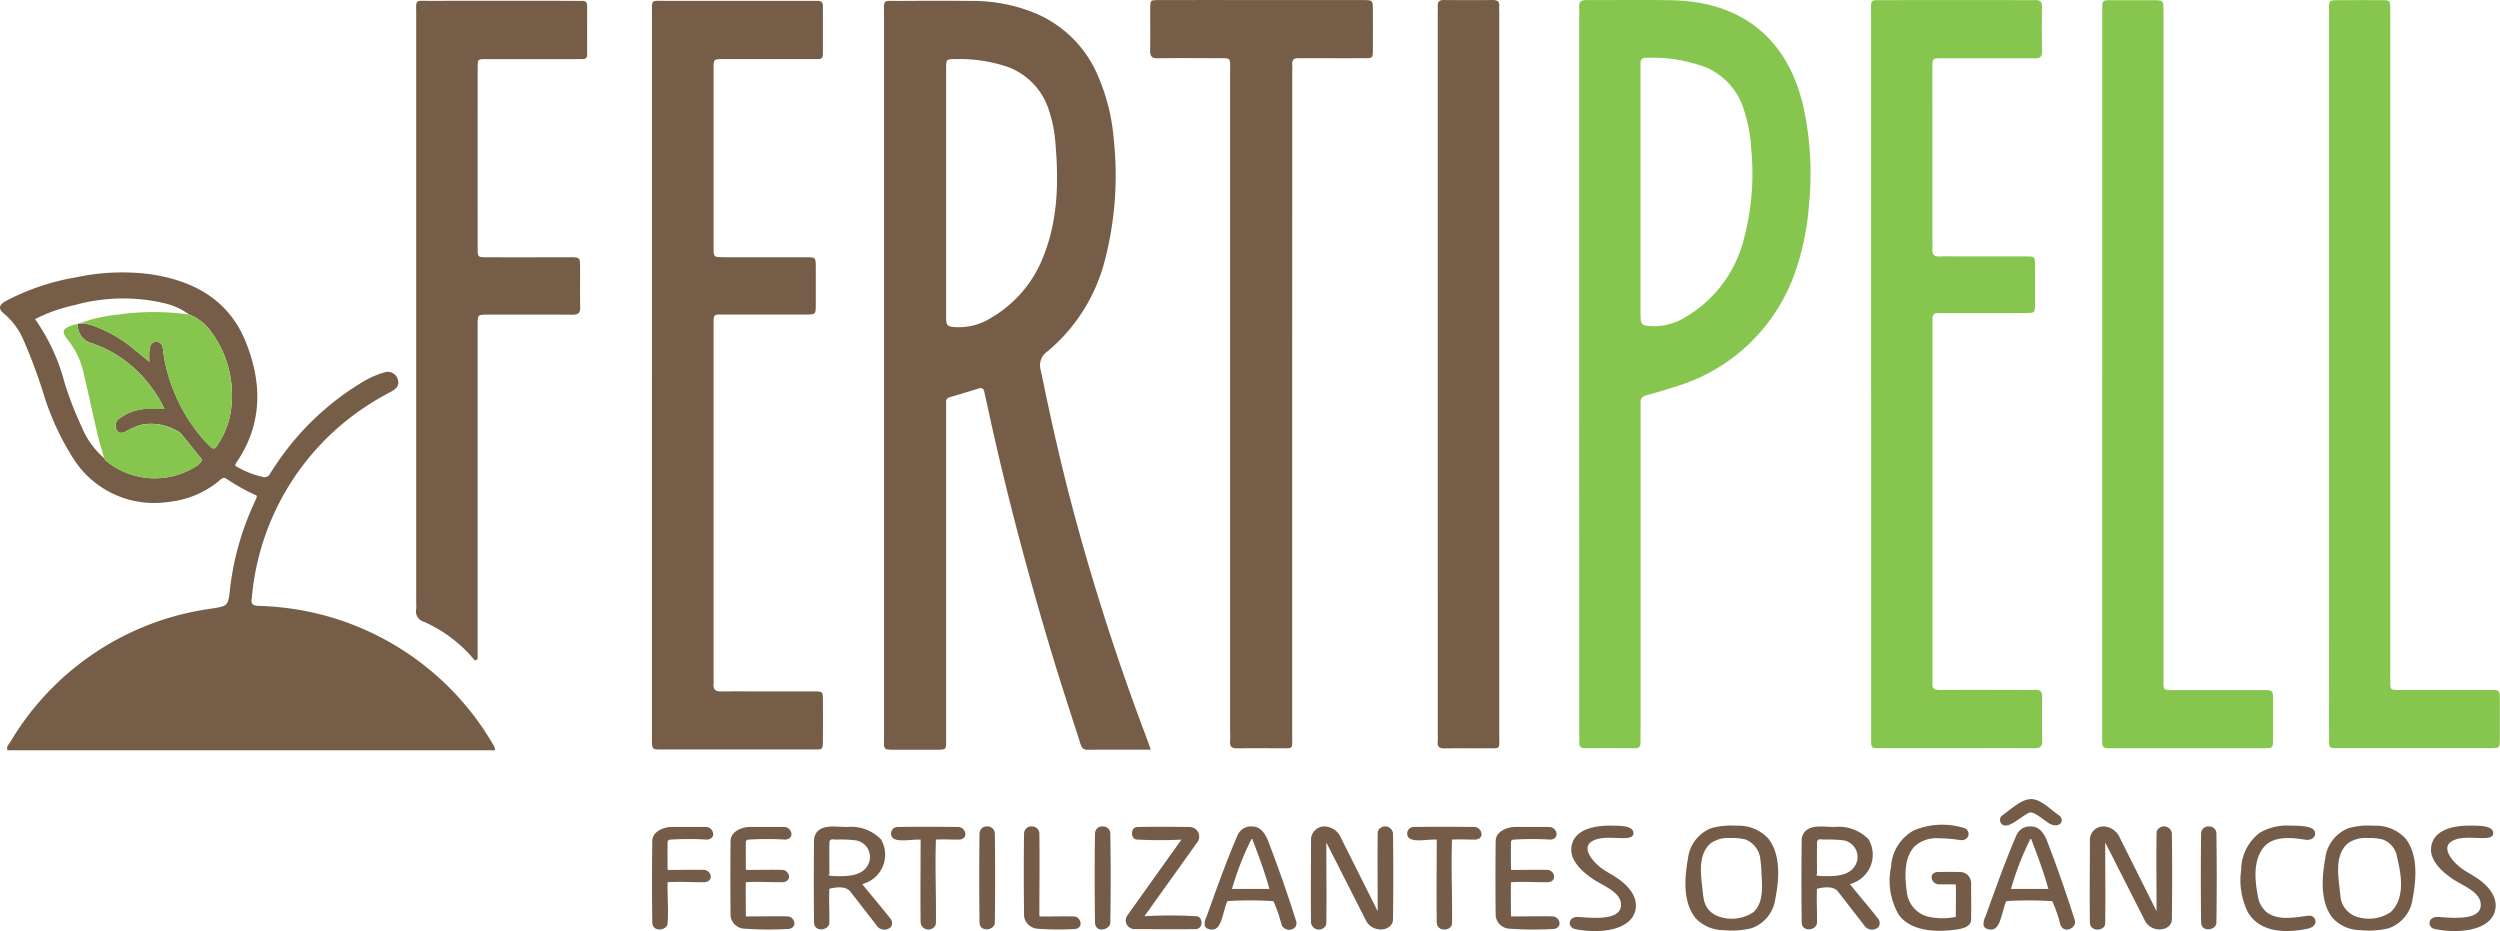 <svg id="Grupo_3" data-name="Grupo 3" xmlns="http://www.w3.org/2000/svg" width="233" height="86.773" viewBox="0 0 233 86.773">
  <path id="Caminho_369" data-name="Caminho 369" d="M155.994-137.479q0,5.8,0,11.6c0,.859.087.956.939,1a5.644,5.644,0,0,0,3.187-.831,11.337,11.337,0,0,0,4.9-5.657c1.452-3.555,1.474-7.262,1.135-11a12.206,12.206,0,0,0-.556-2.651,6.3,6.3,0,0,0-4.257-4.248,13.994,13.994,0,0,0-4.427-.6c-.909,0-.918,0-.919.9q0,5.747,0,11.494m19.086,51.97c-2.071,0-3.984-.011-5.9.008-.537.005-.608-.371-.723-.731-.857-2.687-1.744-5.364-2.558-8.064-2.363-7.836-4.453-15.746-6.162-23.753-.058-.272-.132-.541-.184-.815-.058-.3-.207-.407-.516-.31-.9.279-1.8.545-2.7.813a.422.422,0,0,0-.344.45c0,.279,0,.558,0,.836v29.807c0,.209,0,.418,0,.627-.007,1.165.139,1.138-1.124,1.135q-1.778,0-3.556,0c-1.235,0-1.1.022-1.106-1.157,0-.07,0-.14,0-.21q0-33.52,0-67.039c0-1.607-.174-1.373,1.39-1.382,2.266-.012,4.532-.02,6.8,0a15.4,15.4,0,0,1,5.911,1.147,10.96,10.96,0,0,1,5.959,6.131,18.468,18.468,0,0,1,1.355,5.668,31.424,31.424,0,0,1-.776,11,16.3,16.3,0,0,1-5.421,8.731,1.555,1.555,0,0,0-.6,1.778c.838,4.095,1.742,8.173,2.8,12.217a220.126,220.126,0,0,0,7,21.873c.133.352.254.709.444,1.242" transform="translate(-67.818 155.373)" fill="#755d47"/>
  <path id="Caminho_370" data-name="Caminho 370" d="M17.627-105.218a6.142,6.142,0,0,0-2.34-1.062,16.856,16.856,0,0,0-8.355.188,14.925,14.925,0,0,0-3.664,1.3,18.312,18.312,0,0,1,2.759,5.968,32.856,32.856,0,0,0,1.586,4.075A7.717,7.717,0,0,0,9.72-91.819c.032.061.048.14.1.18a7.162,7.162,0,0,0,8.362.621,1.537,1.537,0,0,0,.67-.653c-.651-.807-1.3-1.618-1.956-2.418a1.2,1.2,0,0,0-.421-.3,4.808,4.808,0,0,0-3.2-.58,6.551,6.551,0,0,0-1.616.686c-.484.255-.9-.056-.886-.6a.792.792,0,0,1,.415-.676,4.357,4.357,0,0,1,2.414-.862c.539,0,1.077,0,1.728,0a12.255,12.255,0,0,0-1.911-2.867,11.413,11.413,0,0,0-4.788-3.236,1.742,1.742,0,0,1-1.379-1.812.211.211,0,0,1,.138-.049,3.82,3.82,0,0,1,1.13.145,12.787,12.787,0,0,1,3.643,1.988c.546.449,1.1.894,1.759,1.436a9.254,9.254,0,0,1,.008-1.108c.054-.393.2-.778.7-.743.437.031.518.362.566.742a14.054,14.054,0,0,0,.773,3.227,15.47,15.47,0,0,0,3.462,5.634c.461.46.585.45.92-.122a7.872,7.872,0,0,0,1.041-2.38,9.929,9.929,0,0,0-1.621-7.92,4.552,4.552,0,0,0-2.141-1.739M46.139-64.609H.7c-.129-.338.119-.54.255-.759A25.847,25.847,0,0,1,19.635-77.8c1.637-.257,1.626-.231,1.809-1.894a25.963,25.963,0,0,1,2.142-7.722c.112-.254.226-.508.336-.764a.621.621,0,0,0,0-.165,19.033,19.033,0,0,1-2.783-1.543c-.363-.27-.576.059-.806.239a8.787,8.787,0,0,1-4.679,1.9,8.9,8.9,0,0,1-8.7-3.867,24.507,24.507,0,0,1-2.87-6.129,47.8,47.8,0,0,0-1.935-5.186,6.435,6.435,0,0,0-1.727-2.327c-.62-.495-.557-.85.174-1.251a21.975,21.975,0,0,1,6.513-2.181,20.517,20.517,0,0,1,6.858-.292c4.05.592,7.349,2.365,8.937,6.314,1.545,3.842,1.581,7.684-.89,11.269a1.648,1.648,0,0,0-.1.265,8.2,8.2,0,0,0,2.548,1.044.565.565,0,0,0,.7-.284c.143-.239.3-.471.453-.7a25.454,25.454,0,0,1,8.236-7.891,8.141,8.141,0,0,1,1.908-.838.98.98,0,0,1,1.292.552c.185.48.038.869-.546,1.191a27.605,27.605,0,0,0-2.78,1.66A23.82,23.82,0,0,0,23.5-79.137c-.016.138-.015.28-.041.416-.087.45.1.63.552.652a28.159,28.159,0,0,1,3.331.289A25.994,25.994,0,0,1,46.086-64.917a1.243,1.243,0,0,1,.054.308" transform="translate(0 134.533)" fill="#755d47"/>
  <path id="Caminho_371" data-name="Caminho 371" d="M274.039-137.639q0,5.753,0,11.506c0,.972.107,1.065,1.062,1.107a5.645,5.645,0,0,0,3.179-.876,11.734,11.734,0,0,0,5.319-6.98,23.631,23.631,0,0,0,.764-8.592,14.424,14.424,0,0,0-.774-3.988,6.3,6.3,0,0,0-3.378-3.661,14.162,14.162,0,0,0-5.628-.918c-.393-.015-.567.193-.547.584.012.244,0,.488,0,.732Zm-5.715,17.112v-33.361a7.854,7.854,0,0,0,0-.836c-.061-.578.232-.7.741-.7,2.649.016,5.3-.04,7.948.02,6.544.148,10.8,3.64,12.228,10.022a29.169,29.169,0,0,1,.51,8.934,24.765,24.765,0,0,1-1.384,6.623,16.93,16.93,0,0,1-11.189,10.466c-.826.273-1.66.525-2.5.74-.443.112-.674.307-.635.783.023.277,0,.558,0,.836v29.91c0,.279-.012.558,0,.836.019.393-.14.564-.547.561q-2.3-.017-4.6,0c-.384,0-.59-.122-.567-.537.015-.278,0-.558,0-.837Z" transform="translate(-121.143 155.429)" fill="#87c64e"/>
  <path id="Caminho_372" data-name="Caminho 372" d="M110.78-120.369q0-16.836,0-33.672c0-1.407-.137-1.248,1.2-1.249q6.8-.007,13.594,0c.21,0,.419.012.627,0,.347-.019.512.122.51.482q-.01,2.249,0,4.5c0,.3-.119.452-.428.445-.244-.005-.488,0-.732,0-2.719,0-5.438,0-8.157,0-.858,0-.872.013-.873.852q-.007,8.366,0,16.731c0,.876.015.886.96.887,2.545.006,5.089,0,7.633,0,.923,0,.929.01.934.9q.009,1.777,0,3.555c-.005.874-.012.881-.949.883-2.44,0-4.88,0-7.32,0-1.38,0-1.259-.135-1.259,1.206q0,16.365,0,32.73c0,.174.013.349,0,.522-.041.5.194.677.678.669,1.115-.018,2.231,0,3.346,0,1.777,0,3.555,0,5.333,0,.816,0,.828.016.834.782q.015,1.934,0,3.869c-.007.739-.02.759-.757.761-2.928.008-5.856,0-8.784,0-1.847,0-3.695,0-5.542,0-.838,0-.849-.015-.85-.879q-.007-4.339,0-8.679Z" transform="translate(-50.016 155.368)" fill="#755d47"/>
  <path id="Caminho_373" data-name="Caminho 373" d="M317.923-120.641q0-16.736,0-33.472c0-1.425-.155-1.294,1.278-1.3q6.695-.007,13.389,0c.174,0,.35.013.523,0,.506-.043.764.108.749.689-.033,1.359-.025,2.719,0,4.079.008.507-.191.667-.679.661-1.673-.019-3.346-.007-5.02-.007-1.255,0-2.51-.01-3.765,0-.731.009-.749.026-.755.783-.013,1.5,0,3,0,4.5v11.82c0,.21.016.42,0,.627-.047.518.128.778.7.74s1.115-.007,1.673-.007c2.126,0,4.254-.006,6.381,0,.791,0,.8.018.808.818q.014,1.831,0,3.661c-.008.776-.021.791-.839.794-2.51.008-5.021,0-7.531,0-.244,0-.488,0-.732.011a.421.421,0,0,0-.444.467c-.007.244-.01.488-.01.732q0,16.37,0,32.74a4.355,4.355,0,0,1,0,.522c-.075.617.29.669.772.665,2.057-.014,4.114-.006,6.171-.006.872,0,1.744.021,2.615-.007.5-.016.676.167.668.666-.023,1.359-.031,2.72,0,4.079.015.572-.223.7-.738.7-2.022-.02-4.045-.008-6.067-.008q-4.027,0-8.054,0c-1.156,0-1.082.082-1.082-1.065q0-14.382,0-28.765Z" transform="translate(-143.542 155.424)" fill="#87c64e"/>
  <path id="Caminho_374" data-name="Caminho 374" d="M208.663-117.775q0,15.479,0,30.958c0,1.257.138,1.123-1.1,1.129-1.325.006-2.65-.022-3.973.012-.552.014-.767-.169-.712-.714a8.167,8.167,0,0,0,0-.836q0-30.7,0-61.393c0-1.563.177-1.372-1.4-1.381-1.778-.01-3.556-.02-5.334.007-.547.008-.733-.172-.72-.72.031-1.324,0-2.649.013-3.974.007-.713.021-.728.776-.73q4.706-.011,9.413,0,4.811,0,9.622,0c.923,0,.929.01.934.9.007,1.255.01,2.51,0,3.765-.006.73-.02.747-.768.751-1.813.01-3.626,0-5.438,0-.244,0-.489.014-.732,0-.476-.031-.606.222-.575.643.017.242,0,.488,0,.732Z" transform="translate(-88.232 155.425)" fill="#755d47"/>
  <path id="Caminho_375" data-name="Caminho 375" d="M357.214-120.555q0-16.789,0-33.578c0-1.415-.147-1.262,1.3-1.27q1.725-.01,3.452,0c.946.005.947.011.956,1,0,.279,0,.558,0,.837q0,30.545,0,61.09c0,1.558-.182,1.365,1.413,1.371,2.615.009,5.23,0,7.846,0,.946,0,.951.009.954.99,0,1.185.007,2.371,0,3.556-.005.861-.013.873-.85.875q-3.818.009-7.636,0c-2.2,0-4.393,0-6.59,0-.838,0-.849-.015-.851-.874-.006-2.3,0-4.6,0-6.9Z" transform="translate(-161.282 155.42)" fill="#87c64e"/>
  <path id="Caminho_376" data-name="Caminho 376" d="M395.742-120.547q0-16.789,0-33.579c0-1.418-.15-1.273,1.294-1.28,1.221-.007,2.441-.011,3.662,0,.73.008.732.025.755.774.009.279,0,.558,0,.836q0,30.65,0,61.3c0,1.572-.179,1.375,1.4,1.381,2.65.009,5.3,0,7.951,0,.844,0,.852.015.858.874q.012,1.831,0,3.662c0,.877-.012.884-.945.886q-3.661.007-7.322,0c-2.3,0-4.6.005-6.9,0-.734,0-.75-.021-.755-.759-.011-1.639,0-3.277,0-4.917Z" transform="translate(-178.677 155.421)" fill="#87c64e"/>
  <path id="Caminho_377" data-name="Caminho 377" d="M76.187-93.8c-.273-.3-.528-.625-.822-.908a13.089,13.089,0,0,0-3.937-2.715,1,1,0,0,1-.721-1.194,3.684,3.684,0,0,0,0-.522q0-27.4,0-54.8c0-1.55-.177-1.347,1.311-1.35q6.693-.013,13.386,0c.244,0,.489.012.732,0,.35-.018.508.129.506.487q-.01,2.249,0,4.5c0,.3-.126.448-.432.441-.244-.005-.488,0-.732,0-2.754,0-5.508,0-8.261,0-.757,0-.78.018-.781.736q-.009,8.471,0,16.941c0,.777.02.791.841.793,2.58.008,5.159,0,7.739,0,.958,0,.962.009.965.977,0,1.22-.02,2.441.01,3.66.014.547-.179.721-.72.716-2.336-.022-4.671-.009-7.007-.009-.313,0-.627,0-.941,0-.874.012-.875.013-.89.84,0,.244,0,.488,0,.732v30.53l-.25.138" transform="translate(-31.916 155.369)" fill="#755d47"/>
  <path id="Caminho_378" data-name="Caminho 378" d="M244.285-120.528V-154c0-.279.019-.559,0-.836-.038-.468.188-.6.619-.591q2.249.022,4.5,0c.44,0,.654.137.615.6-.02.242,0,.488,0,.732q0,33.577,0,67.155c0,1.451.172,1.237-1.3,1.251-1.256.012-2.511-.015-3.765.011-.483.009-.727-.119-.667-.641a6.506,6.506,0,0,0,0-.732Z" transform="translate(-110.289 155.429)" fill="#755d47"/>
  <path id="Caminho_379" data-name="Caminho 379" d="M12.138-100.37a1.741,1.741,0,0,0,1.378,1.813A11.411,11.411,0,0,1,18.3-95.322a12.248,12.248,0,0,1,1.911,2.868c-.651,0-1.189,0-1.728,0a4.361,4.361,0,0,0-2.414.862.792.792,0,0,0-.415.676c-.018.543.4.853.886.6A6.55,6.55,0,0,1,18.16-91a4.808,4.808,0,0,1,3.2.58,1.206,1.206,0,0,1,.421.3c.66.8,1.305,1.61,1.956,2.418a1.539,1.539,0,0,1-.67.653,7.162,7.162,0,0,1-8.362-.621c-.049-.04-.065-.12-.1-.18-.214-.767-.457-1.528-.64-2.3-.428-1.824-.81-3.659-1.248-5.48a7.453,7.453,0,0,0-1.326-3.029c-.858-1.06-.8-1.278.539-1.7a.719.719,0,0,1,.206,0" transform="translate(-4.887 130.573)" fill="#87c64e"/>
  <path id="Caminho_380" data-name="Caminho 380" d="M23.71-102.174a4.552,4.552,0,0,1,2.141,1.739,9.929,9.929,0,0,1,1.621,7.92,7.872,7.872,0,0,1-1.041,2.38c-.335.572-.459.581-.92.122a15.47,15.47,0,0,1-3.462-5.634,14.053,14.053,0,0,1-.773-3.227c-.048-.38-.129-.711-.566-.742-.5-.036-.644.349-.7.743A9.254,9.254,0,0,0,20-97.766c-.664-.542-1.213-.987-1.759-1.436A12.787,12.787,0,0,0,14.6-101.19a3.82,3.82,0,0,0-1.13-.145,13.625,13.625,0,0,1,3.615-.833,23.5,23.5,0,0,1,6.623-.006" transform="translate(-6.082 131.489)" fill="#87c64e"/>
  <path id="Caminho_381" data-name="Caminho 381" d="M238.847-15.7c.948.01,2.125,0,2.146.692.031,1.034-2.813-.1-4.006.873-.8.65.322,1.982,1.366,2.635.23.144.466.279.7.42.148.091.148.091.295.184,1.153.743,2.2,1.9,1.783,3.242-.561,1.807-3.529,2.03-5.59,1.59-.7-.149-.7-1.208.4-1.119,1.695.137,3.963.262,3.891-1.2-.056-1.143-1.636-1.695-2.594-2.329-1.207-.808-2.525-2.079-1.867-3.548C235.878-15.4,237.45-15.708,238.847-15.7Zm-33.376.078c.7.016,1.158.54,1.471,1.342.937,2.439,1.8,4.9,2.592,7.406a.69.69,0,0,1-.031.6.773.773,0,0,1-1.3-.162,13.316,13.316,0,0,0-.761-2.217,2.3,2.3,0,0,0-.277-.025,35.3,35.3,0,0,0-3.962.007c-.063.007-.09.078-.115.142-.4,1.085-.508,2.533-1.359,2.516-.27-.005-.6-.079-.69-.383a1.358,1.358,0,0,1,.166-.819c.913-2.534,1.816-5.094,2.875-7.555A1.376,1.376,0,0,1,205.471-15.626Zm-37.789.052a3.872,3.872,0,0,1,3.18,1.149,2.825,2.825,0,0,1-1.437,4.073c-.078.031-.158.059-.235.092-.115.053-.028.061.039.147.818,1.015,1.674,2,2.474,3.028a.671.671,0,0,1,.108.8.862.862,0,0,1-1.375-.143c-.812-1.052-1.63-2.1-2.444-3.149-.407-.5-1.3-.4-1.908-.249l-.031.01c-.051,1.054.014,2.11,0,3.164-.029.73-1.388.913-1.426,0q-.049-3.84,0-7.68a1.227,1.227,0,0,1,.3-.814C165.56-15.808,166.654-15.578,167.682-15.573Zm58.517,0c.494.017.843.666.492,1.008a.687.687,0,0,1-.466.163c-.717.012-1.368-.044-2.123,0h-.015c-.1,2.578.032,5.16,0,7.74a.66.66,0,0,1-.027.205c-.16.6-1.367.641-1.4-.206-.033-2.568,0-5.136,0-7.7,0,0,.086-.037-.088-.041-.944-.007-2.11.254-2.536-.181a.612.612,0,0,1,.471-.992C222.4-15.6,224.3-15.594,226.2-15.573Zm-64.311,0c.481.016.846.664.492,1.008a.685.685,0,0,1-.466.163,27.03,27.03,0,0,0-3.451.009.238.238,0,0,0-.193.25c-.014.851,0,1.7,0,2.552a.567.567,0,0,0,.09.014c1.108.01,2.216-.031,3.324,0,.509.026.847.71.407,1.028a.742.742,0,0,1-.411.117c-1.139.018-2.244-.074-3.394.005h-.016c-.028,1.038,0,2.077,0,3.115,0,.113.162.067.292.07,1.208.01,2.417-.034,3.625,0,.5.026.847.7.416,1.041a.743.743,0,0,1-.446.131,31.742,31.742,0,0,1-4-.028,1.354,1.354,0,0,1-1.311-1.187q-.038-3.513,0-7.027c.031-.823.994-1.254,1.783-1.268C159.712-15.579,160.8-15.585,161.888-15.573Zm71.308,0c.493.017.844.665.492,1.008a.686.686,0,0,1-.466.163,27.041,27.041,0,0,0-3.451.009.238.238,0,0,0-.193.25c-.015.85,0,1.7,0,2.552a.551.551,0,0,0,.09.015c1.108.01,2.216-.031,3.324,0,.509.026.845.711.407,1.028a.738.738,0,0,1-.411.117c-1.139.018-2.243-.074-3.394.005h-.016c-.028,1.038,0,2.077,0,3.115,0,.115.162.067.292.07,1.208.01,2.417-.034,3.625,0,.5.026.847.705.416,1.041a.743.743,0,0,1-.446.131,31.742,31.742,0,0,1-4-.028,1.354,1.354,0,0,1-1.311-1.186q-.045-3.514,0-7.028c.03-.821.994-1.254,1.782-1.267C231.02-15.579,232.108-15.585,233.2-15.573Zm-55.1,0c.483.017.845.665.492,1.008a.686.686,0,0,1-.466.163c-.717.012-1.368-.044-2.123,0h-.015c-.093,2.578.032,5.16,0,7.74a.641.641,0,0,1-.027.206.734.734,0,0,1-1.4-.205c-.033-2.568,0-5.136,0-7.7,0,0,.087-.036-.088-.041-.944-.007-2.11.254-2.536-.181a.613.613,0,0,1,.471-.992C174.294-15.6,176.193-15.594,178.091-15.573Zm34.156-.052a1.729,1.729,0,0,1,1.461,1.02l3.444,6.881c0-2.419-.031-4.839,0-7.258a.63.63,0,0,1,.037-.24.736.736,0,0,1,1.39.239q.051,4.018,0,8.036c-.039,1.088-1.852,1.312-2.5.127l-3.714-7.313c0,2.492.032,4.985,0,7.477a.647.647,0,0,1-.038.24.738.738,0,0,1-1.389-.24c-.033-2.577,0-5.155,0-7.732A1.246,1.246,0,0,1,212.247-15.625Zm-57.657.052c.492.017.844.665.491,1.008a.685.685,0,0,1-.466.163,27,27,0,0,0-3.451.009.238.238,0,0,0-.193.25c-.015.85,0,1.7,0,2.552a.538.538,0,0,0,.09.015c1.108.01,2.216-.03,3.324,0,.508.026.847.709.407,1.028a.738.738,0,0,1-.41.117c-1.14.018-2.249-.074-3.395.005h-.015c-.034,1.3.1,2.584-.006,3.857-.08.683-1.383.794-1.422-.066-.039-2.558-.032-5.117,0-7.675.03-.82.994-1.254,1.782-1.267C152.414-15.579,153.5-15.585,154.59-15.573Zm36.96-.052a.669.669,0,0,1,.682.619q.069,4.175,0,8.351c-.028.676-1.386,1-1.426,0q-.063-4.175,0-8.351A.671.671,0,0,1,191.55-15.626Zm-6.611,0a.67.67,0,0,1,.681.619c.036,2.566,0,5.133,0,7.7,0,.086.16.067.291.07.985.008,1.97-.028,2.955,0,.508.026.807.737.416,1.041a.744.744,0,0,1-.446.131,26.177,26.177,0,0,1-3.332-.028,1.354,1.354,0,0,1-1.311-1.187c-.029-2.576-.036-5.152,0-7.728A.673.673,0,0,1,184.939-15.626Zm-4.152,0a.669.669,0,0,1,.681.619q.059,4.175,0,8.351c-.031.733-1.389.914-1.426,0q-.053-4.175,0-8.351A.673.673,0,0,1,180.788-15.626Zm18.839.053a.891.891,0,0,1,.669,1.483l-4.881,6.827a43.11,43.11,0,0,1,4.894.007c.579.1.58,1.149-.069,1.191-1.943.041-3.886,0-5.828,0a.805.805,0,0,1-.592-1.269l5.043-7.068a38.635,38.635,0,0,1-4.191-.006c-.563-.09-.568-1.126.063-1.166C196.365-15.606,198-15.591,199.626-15.573Zm5.761,1.122A26.866,26.866,0,0,0,203.58-9.8h3.486c-.41-1.489-.949-2.943-1.5-4.39C205.44-14.509,205.512-14.453,205.388-14.451Zm-38.66.05c-.306,0-.659-.152-.675.3q-.014,1.432,0,2.863c0,.1-.269.21.384.236,1.18.046,2.535.013,3.117-.889a1.568,1.568,0,0,0-1.159-2.453A12.142,12.142,0,0,0,166.728-14.4Z" transform="translate(-88.756 92.648)" fill="#745c48"/>
  <path id="Caminho_382" data-name="Caminho 382" d="M376.545-17.18c.948.01,2.125,0,2.146.692.031,1.034-2.813-.1-4.006.873-.8.65.322,1.982,1.366,2.635.23.144.466.279.7.42l.295.184c1.153.743,2.2,1.9,1.783,3.242-.561,1.807-3.529,2.03-5.59,1.59-.7-.149-.7-1.208.4-1.119,1.695.137,3.963.262,3.891-1.2-.056-1.143-1.636-1.695-2.594-2.329-1.207-.808-2.525-2.079-1.867-3.548C373.576-16.878,375.148-17.185,376.545-17.18Zm-16.784,0c.872.013,1.953.027,2.241.448s-.092,1-.868.862c-1.363-.23-2.917-.3-3.755.625-1.166,1.289-.849,3.428-.634,4.574a2.5,2.5,0,0,0,.79,1.528c1.156.935,2.925.45,4.028.356.59-.023.993.987-.223,1.229-2,.4-4.389.369-5.517-1.556a6.718,6.718,0,0,1-.625-3.913,4.413,4.413,0,0,1,1.714-3.47A5.079,5.079,0,0,1,359.761-17.18Zm-30.743,4.326A1.028,1.028,0,0,1,330.03-11.8c.008,1.148.021,2.3,0,3.445-.036.578-.789.777-1.271.849-2.02.3-4.369.179-5.485-1.388a6.3,6.3,0,0,1-.7-4.452,4.108,4.108,0,0,1,2.1-3.375,6.828,6.828,0,0,1,4.7-.231c.673.187.546,1.275-.422,1.113q-.443-.069-.889-.108-.292-.026-.585-.039c-.145-.006-.29-.01-.436-.01a3.008,3.008,0,0,0-2.3.778c-1.034,1.14-.863,2.955-.708,4.176a2.667,2.667,0,0,0,1.876,2.321,6.139,6.139,0,0,0,2.676.054l.017,0c0-1.01.038-2.021,0-3.031,0,0-.94-.009-1.6-.009-.507-.008-.879-.683-.494-1.007a.71.71,0,0,1,.439-.139C327.639-12.866,328.329-12.87,329.018-12.853ZM307.859-17.18c.131,0,.262.005.394.012A3.766,3.766,0,0,1,311.106-16c1.331,1.662.956,4.245.668,5.717a3.35,3.35,0,0,1-2.251,2.68,7.735,7.735,0,0,1-2.577.164,3.544,3.544,0,0,1-2.6-1.123c-1.289-1.611-.959-4.074-.7-5.552a3.449,3.449,0,0,1,2.179-2.831A6.684,6.684,0,0,1,307.859-17.18Zm59.39,0c.131,0,.262.005.393.012A3.768,3.768,0,0,1,370.5-16c1.312,1.638.95,4.2.68,5.651A3.374,3.374,0,0,1,368.912-7.6a7.736,7.736,0,0,1-2.577.164,3.546,3.546,0,0,1-2.6-1.123c-1.284-1.6-.955-4.093-.7-5.552a3.451,3.451,0,0,1,2.18-2.831A6.679,6.679,0,0,1,367.249-17.18Zm-49.952.13a3.874,3.874,0,0,1,3.18,1.149,2.824,2.824,0,0,1-1.437,4.073c-.078.031-.158.059-.235.092-.115.053-.028.062.039.147.819,1.015,1.674,2,2.475,3.028a.672.672,0,0,1,.108.8.862.862,0,0,1-1.375-.143c-.812-1.052-1.631-2.1-2.444-3.149-.407-.5-1.3-.4-1.908-.249l-.031.01c-.051,1.054.015,2.11,0,3.164-.029.73-1.388.913-1.426,0q-.049-3.84,0-7.68a1.226,1.226,0,0,1,.3-.814C315.178-17.287,316.266-17.055,317.3-17.05Zm18.339-.052c.7.016,1.158.54,1.471,1.342.937,2.439,1.8,4.9,2.592,7.406.213.719-1.033,1.33-1.357.375a13.6,13.6,0,0,0-.739-2.149,2.278,2.278,0,0,0-.276-.025,35.275,35.275,0,0,0-3.962.007c-.064.007-.091.079-.116.142-.4,1.083-.508,2.532-1.359,2.516-.27-.005-.6-.079-.69-.383a1.363,1.363,0,0,1,.166-.819c.914-2.534,1.817-5.094,2.875-7.555A1.37,1.37,0,0,1,335.636-17.1Zm6.777,0a1.732,1.732,0,0,1,1.461,1.02L347.317-9.2c0-2.419-.036-4.839,0-7.258a.626.626,0,0,1,.038-.24.736.736,0,0,1,1.389.24c.04,2.678.031,5.357,0,8.036-.038,1.069-1.845,1.326-2.5.127l-3.713-7.313c0,2.492.031,4.985,0,7.477a.629.629,0,0,1-.028.206c-.16.6-1.365.628-1.4-.205-.038-2.577,0-5.155,0-7.732A1.247,1.247,0,0,1,342.413-17.1Zm9.8,0a.669.669,0,0,1,.681.619q.059,4.175,0,8.351c-.031.733-1.389.914-1.426,0q-.053-4.175,0-8.351A.672.672,0,0,1,352.214-17.1Zm14.8,1.082a2.845,2.845,0,0,0-1.888.507c-1.265,1.131-.841,3.17-.73,4.4q.021.226.054.451A2.218,2.218,0,0,0,365.9-8.71a3.639,3.639,0,0,0,3.228-.4c1.585-1.471.806-4.183.6-5.148a2.067,2.067,0,0,0-1.331-1.626A4.994,4.994,0,0,0,367.011-16.02Zm-59.389,0a2.848,2.848,0,0,0-1.888.507c-1.264,1.131-.841,3.17-.729,4.4q.021.226.053.451c.015.1.033.2.053.3a2.058,2.058,0,0,0,1.4,1.654,3.641,3.641,0,0,0,3.228-.4c1.048-.973.788-2.639.747-3.8-.008-.207-.019-.415-.039-.622q-.021-.218-.053-.435a2.214,2.214,0,0,0-1.384-1.917A4.994,4.994,0,0,0,307.622-16.02Zm27.931.093a26.926,26.926,0,0,0-1.808,4.653h3.486c-.411-1.489-.949-2.943-1.5-4.39C335.605-15.985,335.677-15.93,335.553-15.927Zm-19.209.05c-.307,0-.66-.151-.675.3-.011.954-.009,1.909,0,2.863,0,.1-.268.21.384.236,1.18.046,2.534.013,3.117-.889a1.569,1.569,0,0,0-1.159-2.453A12.153,12.153,0,0,0,316.344-15.877Zm19.3-3.773c.863.016,1.707.892,2.584,1.525a.535.535,0,0,1,.227.6c-.167.392-.727.407-1.177.123-.732-.475-1.477-1.2-1.913-.948-.958.56-1.759,1.336-2.31,1.134a.53.53,0,0,1-.126-.913C333.913-18.842,334.787-19.655,335.642-19.65Z" transform="translate(-146.325 94.125)" fill="#745c48"/>
</svg>

